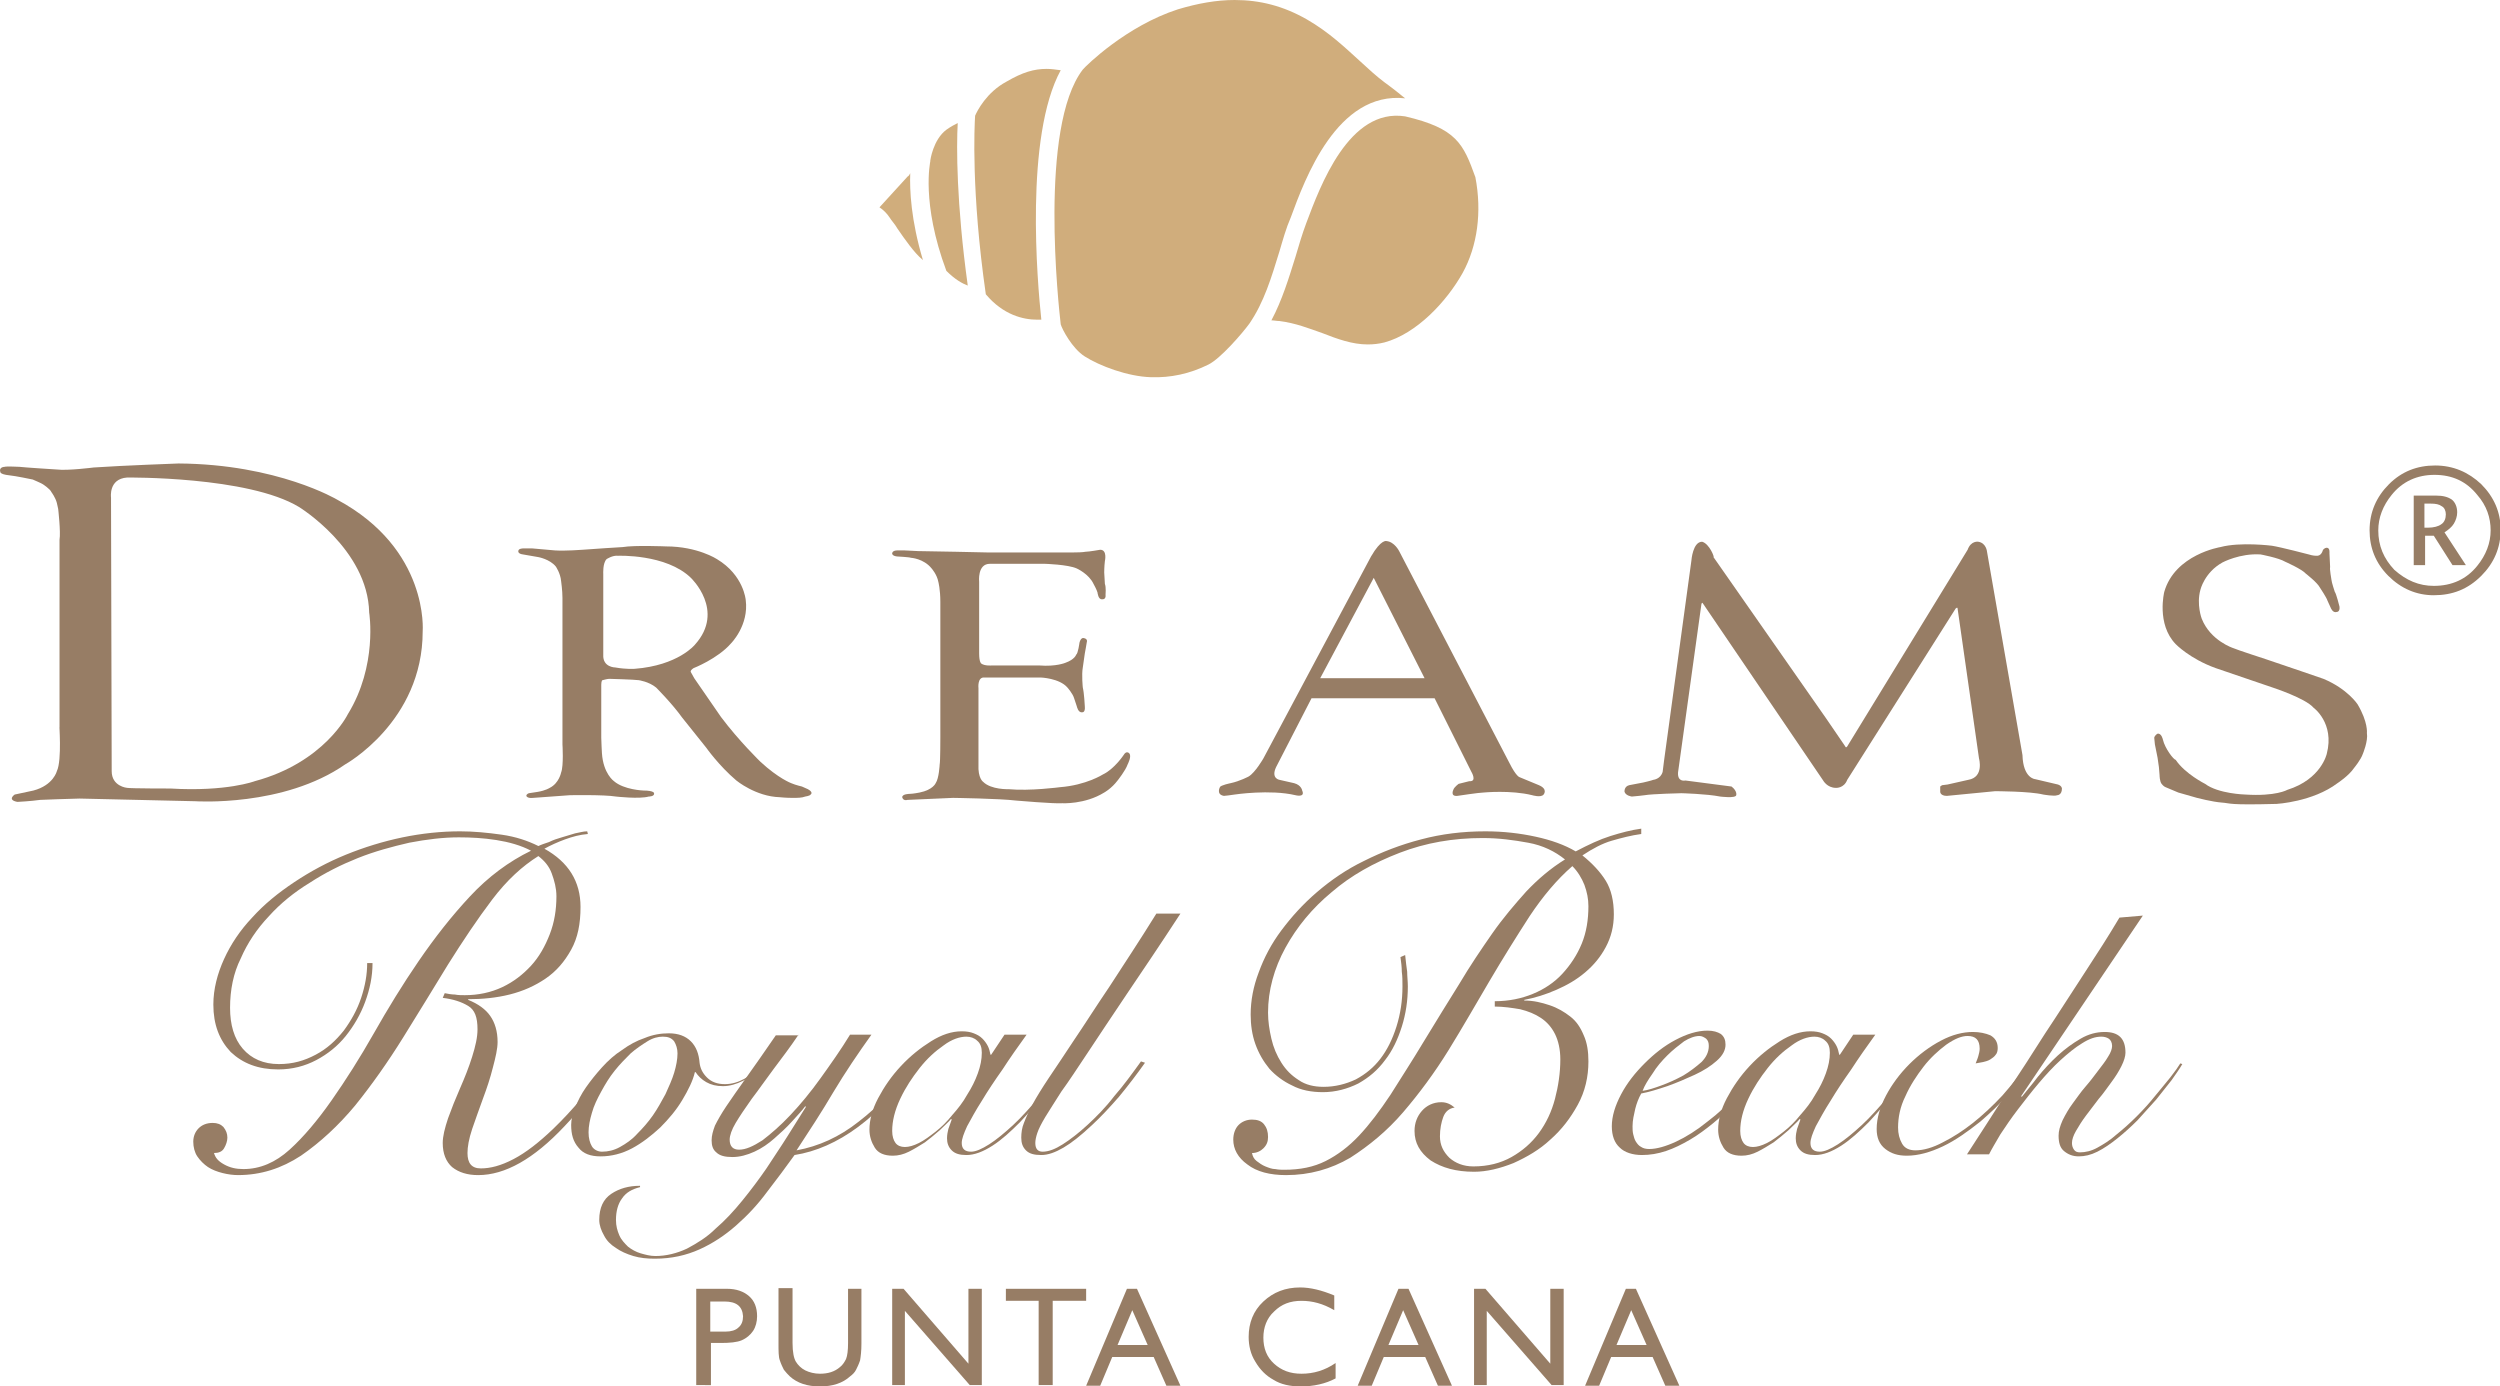 <?xml version="1.0" encoding="utf-8"?>
<!-- Generator: Adobe Illustrator 26.2.1, SVG Export Plug-In . SVG Version: 6.00 Build 0)  -->
<svg version="1.1" id="Logos" xmlns="http://www.w3.org/2000/svg" xmlns:xlink="http://www.w3.org/1999/xlink" x="0px" y="0px"
	 viewBox="0 0 373.8 207.3" style="enable-background:new 0 0 373.8 207.3;" xml:space="preserve">
<style type="text/css">
	.st0{fill:#977D65;}
	.st1{fill:#D0AD7C;}
</style>
<path class="st0" d="M198.4,113.1"/>
<path class="st0" d="M198.2,112.5"/>
<path class="st0" d="M198.4,113.1"/>
<path class="st0" d="M198.7,112.3"/>
<path class="st0" d="M179.5,113.8"/>
<path class="st0" d="M198.5,113.7"/>
<path class="st0" d="M198.9,112.7"/>
<g>
	<path class="st0" d="M147.5,82.6c0,0-8.9-0.2-10.2-0.2c0,0-1.8-0.1-2-0.1c-0.2,0-0.9,0-0.9,0s-0.9-0.1-1,0.4c0,0-0.1,0.4,0.7,0.5
		c0,0,1.9,0.1,2.1,0.2c0,0,1.9,0.1,3.1,1.6c0,0,0.8,0.9,1,2c0,0,0.3,1.1,0.3,3v20.2c0,0,0,3.7-0.1,4.1c0,0-0.1,2.1-0.6,2.8
		c0,0-0.4,1-2.4,1.4c0,0-1,0.2-1.5,0.2c0,0-1.1,0-1.1,0.5c0,0,0.1,0.6,0.8,0.4l6.8-0.3c0,0,7,0.1,9.4,0.4c0,0,5.8,0.5,6.9,0.4
		c0,0,3.4,0.2,6.3-1.6c0,0,1.1-0.6,2-1.8c0,0,1.2-1.5,1.5-2.4c0,0,0.7-1.3,0.2-1.7c0,0-0.4-0.4-0.8,0.3c0,0-1.4,2.1-3.1,2.9
		c0,0-2.5,1.6-6.4,1.9c0,0-4.5,0.6-7.7,0.3c0,0-2.6,0.1-3.8-1.1c0,0-0.8-0.5-0.7-2.6v-11.4c0,0-0.2-1.7,0.9-1.6l8.4,0
		c0,0,2.8,0.1,4,1.5c0,0,0.8,0.9,1,1.6l0.4,1.2c0,0,0.2,1,0.8,0.9c0,0,0.5,0.1,0.4-0.9c0,0-0.1-2-0.3-2.8c0,0-0.2-1.9,0-3l0.3-2.1
		c0,0,0.3-1.6,0.3-1.7c0,0,0.2-0.5-0.5-0.6c0,0-0.4-0.1-0.6,0.7c0,0-0.2,1.6-0.5,1.8c0,0-0.2,0.7-1.6,1.2c0,0-1.4,0.6-3.9,0.4h-7.1
		c0,0-1.1,0.1-1.6-0.3c0,0-0.3-0.2-0.3-1.5l0-10.7c0,0-0.3-2.7,1.6-2.7l8.2,0c0,0,3.5,0.1,4.8,0.7c0,0,1.8,0.8,2.5,2.3
		c0,0,0.5,0.9,0.6,1.3c0,0,0.1,1.1,0.7,1c0,0,0.6,0.1,0.5-0.7c0,0,0.1-1.1-0.1-1.6c0,0-0.1-1.6-0.1-1.7c0,0,0-0.9,0.1-1.7
		c0,0,0.4-1.7-0.7-1.7c0,0-1.7,0.3-2.2,0.3c0,0-0.4,0.1-1.7,0.1H147.5"/>
	<path class="st0" d="M87.1,82.2c1.1-0.1,6-0.4,6-0.4c1.8-0.3,6.5-0.1,6.5-0.1c4.7,0,7.6,1.9,7.6,1.9c4,2.4,4.3,6.1,4.3,6.1
		c0.5,3.8-2.2,6.5-2.2,6.5c-2,2.3-5.6,3.7-5.6,3.7c-0.6,0.4-0.4,0.6-0.4,0.6l0.5,0.9l4,5.8c2.7,3.6,5.9,6.7,5.9,6.7
		c2.7,2.5,4.6,3.2,4.6,3.2c0.7,0.3,1.6,0.5,1.6,0.5l0.9,0.4c0.9,0.5,0.4,0.8,0.4,0.8c-0.1,0.2-0.8,0.3-0.8,0.3
		c-0.5,0.2-1.2,0.2-1.9,0.2c-1,0-1.9-0.1-1.9-0.1c-3.6-0.1-6.5-2.5-6.5-2.5c-2.6-2.2-4.5-4.9-4.5-4.9l-3.6-4.5
		c-1.5-2.1-3.9-4.5-3.9-4.5c-1.1-0.9-2.6-1.1-2.6-1.1c-0.7-0.1-4.4-0.2-4.4-0.2c-0.3,0-1,0.2-1,0.2c-0.2,0-0.2,0.7-0.2,0.7v7.9
		c0,0.5,0.1,2.3,0.1,2.3c0.2,3.1,1.8,4.2,1.8,4.2c1.5,1.3,4.4,1.4,4.4,1.4c1.6,0,1.6,0.4,1.6,0.4c0.1,0.5-0.8,0.5-0.8,0.5
		c-1.4,0.4-4.9,0-4.9,0c-1.8-0.3-6.9-0.2-6.9-0.2l-5.5,0.4c-0.9,0.1-1-0.3-1-0.3c0-0.3,0.4-0.4,0.4-0.4l1.3-0.2
		c1.2-0.2,1.8-0.6,1.8-0.6c1.4-0.7,1.7-2.3,1.7-2.3c0.4-1,0.2-4.2,0.2-4.2l0-21.9c0-1.1-0.2-2.5-0.2-2.5c-0.1-1.2-0.8-2.2-0.8-2.2
		c-0.9-1.1-2.6-1.4-2.6-1.4c-0.5-0.1-2.3-0.4-2.3-0.4c-0.8-0.1-0.7-0.5-0.7-0.5c0-0.4,0.7-0.4,0.7-0.4l1.4,0l3.4,0.3
		C84.5,82.4,87.1,82.2,87.1,82.2 M90.2,97.9c-0.1,1.9,1.8,1.9,1.8,1.9c1.7,0.3,2.9,0.2,2.9,0.2c6.5-0.5,9-3.6,9-3.6
		c4.6-5.1-0.6-10-0.6-10c-3.7-3.6-10.9-3.3-10.9-3.3c-0.8-0.1-1.7,0.5-1.7,0.5c-0.6,0.6-0.5,2.2-0.5,2.2V97.9z"/>
	<path class="st0" d="M8.7,76.1l-0.2-0.9c-0.2-0.8-0.8-1.6-0.8-1.6c-0.2-0.5-1.3-1.2-1.3-1.2c-0.1-0.1-1.5-0.7-1.5-0.7l-1.5-0.3
		l-1.1-0.2L0.9,71c0,0,0.6,0.1,0,0c-0.6-0.1-0.8-0.3-0.8-0.3c-0.4-0.9,0.6-0.9,0.6-0.9c0.2-0.1,2.2,0,2.2,0c0.8,0.1,5.6,0.4,5.6,0.4
		c1.6,0.2,5.5-0.3,5.5-0.3c4.4-0.3,12.7-0.6,12.7-0.6c14.8,0.1,23.7,5.4,23.7,5.4c13.8,7.4,12.8,19.7,12.8,19.7
		c0,13.5-11.6,19.9-11.6,19.9c-9.2,6.4-22.4,5.5-22.4,5.5l-17.3-0.4c-0.9,0-5.9,0.2-5.9,0.2c-1.4,0.2-3.4,0.3-3.4,0.3
		c-1.6-0.3-0.4-1.1-0.4-1.1l2.8-0.6c3-0.8,3.5-2.9,3.5-2.9c0.8-1.6,0.3-7.5,0.4-6.5V80.7C9.1,79.6,8.7,76.1,8.7,76.1 M16.7,115.3
		c0,2.3,2.3,2.5,2.3,2.5c0.5,0.1,6.5,0.1,6.5,0.1c8.4,0.5,12.6-1.1,12.6-1.1c10.4-2.8,13.9-10,13.9-10c4.5-7.3,3.2-15.2,3.2-15.2
		C55,82.1,44.7,75.8,44.7,75.8c-7.6-4.6-25.7-4.4-25.7-4.4c-2.8,0.2-2.4,3-2.4,3L16.7,115.3z"/>
	<path class="st0" d="M205,83.2c1.5-2.6,2.3-2.3,2.3-2.3c1.2,0.1,1.9,1.5,1.9,1.5l16.5,31.7c1,2,1.5,2.1,1.5,2.1l2.9,1.2
		c1.4,0.6,0.7,1.4,0.7,1.4c-0.4,0.5-1.7,0.1-1.7,0.1c-3.2-0.8-7.3-0.4-7.3-0.4c-0.6,0-3.9,0.5-3.9,0.5c-1.1,0.1-0.6-0.9-0.6-0.9
		c0.1-0.4,0.8-0.9,0.8-0.9l1.6-0.4c1.2,0.1,0.3-1.4,0.3-1.4l-5.5-11l-18.4,0l-5.3,10.3c-0.8,1.7,0.5,1.9,0.5,1.9l2.2,0.5
		c1.1,0.3,1.2,1.1,1.2,1.1c0.5,1.1-1,0.7-1,0.7c-3.8-0.9-9.1-0.1-9.1-0.1c-0.5,0.1-1.6,0.2-1.6,0.2c-1.2-0.2-0.6-1.3-0.6-1.3
		c0.1-0.3,1.6-0.6,1.6-0.6c1.4-0.3,2.7-1,2.7-1c1-0.6,2.2-2.7,2.2-2.7L205,83.2 M197.4,101.4H213l-7.6-15L197.4,101.4z"/>
	<path class="st0" d="M254.5,81c-1.4,0-1.6,2.8-1.6,2.8l-4.1,30l-0.2,1.6c-0.3,1.1-1.4,1.2-1.4,1.2c-0.2,0.1-1.5,0.4-1.5,0.4
		l-2.1,0.4c-0.8,0.2-0.7,1-0.7,1c0.2,0.6,1.1,0.7,1.1,0.7c0.3,0,1.9-0.2,1.9-0.2c1.1-0.2,5.5-0.3,5.5-0.3s3.8,0.1,5.8,0.5
		c0,0,2.3,0.3,2.4-0.2c0,0,0.2-0.6-0.7-1.3l-6.9-0.9c0,0-1.2,0.3-1.1-1.2l3.5-25.2c0,0,0.1-0.3,0.2-0.1l18,26.5c0,0,0.6,1.1,1.9,1.1
		c0,0,1.2,0.1,1.7-1.2L292.4,91c0,0,0.3-0.3,0.3,0l3.2,22.4c0,0,0.8,2.8-1.6,3.2l-3.1,0.7l-0.8,0.1c0,0-0.2,0.1-0.3,0.2l0,0.8
		c0,0,0,0.6,1,0.6l7.2-0.7c0,0,5.2,0,7.2,0.5c0,0,1.7,0.3,2.1,0.1c0,0,0.7,0,0.7-1c0,0,0-0.4-0.6-0.6l-3.4-0.8c0,0-1.8-0.1-1.9-3.6
		l-5.3-30.4c0,0-0.1-1.3-1.3-1.5c0,0-1.1-0.2-1.6,1.2l-18,29.4c0,0-0.2,0.3-0.3,0l-2.8-4.1l-16.9-24.2
		C256.4,83.4,255.6,81.3,254.5,81"/>
</g>
<path class="st0" d="M104.1,207.2v-14.5h4.6c1.4,0,2.5,0.4,3.3,1.1s1.2,1.7,1.2,3c0,0.8-0.2,1.6-0.6,2.2c-0.4,0.6-1,1.1-1.7,1.4
	c-0.7,0.3-1.8,0.4-3.1,0.4h-1.5v6.3H104.1z M108.3,194.6h-2.1v4.5h2.3c0.8,0,1.5-0.2,1.9-0.6c0.5-0.4,0.7-1,0.7-1.7
	C111,195.3,110.1,194.6,108.3,194.6z"/>
<path class="st0" d="M126.7,192.7h2.1v8.2c0,1.1-0.1,1.9-0.2,2.5c-0.2,0.6-0.4,1-0.6,1.4c-0.2,0.4-0.5,0.7-0.9,1
	c-1.1,1-2.6,1.5-4.5,1.5c-1.9,0-3.4-0.5-4.5-1.5c-0.3-0.3-0.6-0.6-0.9-1c-0.2-0.4-0.4-0.8-0.6-1.4c-0.2-0.5-0.2-1.4-0.2-2.6v-8.2
	h2.1v8.2c0,1.4,0.2,2.3,0.5,2.8s0.8,1,1.4,1.3c0.6,0.3,1.4,0.5,2.2,0.5c1.2,0,2.2-0.3,3-1c0.4-0.3,0.7-0.8,0.9-1.2
	c0.2-0.5,0.3-1.3,0.3-2.4V192.7z"/>
<path class="st0" d="M144.8,192.7h2v14.4H145l-9.7-11.1v11.1h-1.9v-14.4h1.7l9.7,11.2V192.7z"/>
<path class="st0" d="M150.3,192.7h12.1v1.8h-5v12.6h-2.1v-12.6h-4.9V192.7z"/>
<path class="st0" d="M168.5,192.7h1.5l6.5,14.5h-2.1l-1.9-4.3h-6.2l-1.8,4.3h-2.1L168.5,192.7z M171.6,201.1l-2.3-5.2l-2.2,5.2
	H171.6z"/>
<path class="st0" d="M199.7,203.8v2.3c-1.5,0.8-3.3,1.2-5.2,1.2c-1.6,0-3-0.3-4.1-1c-1.1-0.6-2-1.5-2.7-2.7c-0.7-1.1-1-2.4-1-3.7
	c0-2.1,0.7-3.9,2.2-5.3c1.5-1.4,3.3-2.1,5.5-2.1c1.5,0,3.2,0.4,5.1,1.2v2.2c-1.7-1-3.3-1.4-4.9-1.4c-1.7,0-3,0.5-4.1,1.6
	c-1.1,1-1.6,2.4-1.6,3.9c0,1.6,0.5,2.9,1.6,3.9c1.1,1,2.4,1.5,4.1,1.5C196.4,205.4,198.1,204.9,199.7,203.8z"/>
<path class="st0" d="M209.1,192.7h1.5l6.5,14.5h-2.1l-1.9-4.3h-6.2l-1.8,4.3h-2.1L209.1,192.7z M212.1,201.1l-2.3-5.2l-2.2,5.2
	H212.1z"/>
<path class="st0" d="M231.8,192.7h2v14.4H232l-9.7-11.1v11.1h-1.9v-14.4h1.7l9.7,11.2V192.7z"/>
<path class="st0" d="M243.1,192.7h1.5l6.5,14.5h-2.1l-1.9-4.3h-6.2l-1.8,4.3h-2.1L243.1,192.7z M246.2,201.1l-2.3-5.2l-2.2,5.2
	H246.2z"/>
<path class="st0" d="M90.9,159c-2.6,3.8-5.3,7-8.2,9.8c-2.1,2-4,3.5-5.9,4.5c-1.9,1-3.5,1.4-4.9,1.4c-1.4,0-2-0.8-2-2.3
	c0-0.9,0.2-2.1,0.7-3.6c0.5-1.4,1-2.9,1.6-4.5c0.6-1.6,1.1-3.1,1.5-4.7c0.4-1.5,0.7-2.8,0.7-3.8c0-1.6-0.4-2.9-1.1-3.9
	c-0.7-1-1.8-1.8-3.3-2.4v-0.1c2.1,0,4.2-0.2,6.2-0.7c2-0.5,3.8-1.3,5.4-2.4c1.6-1.1,2.8-2.5,3.8-4.3c1-1.8,1.4-3.9,1.4-6.4
	c0-3.8-1.8-6.7-5.4-8.7c0.9-0.5,2-1,3.1-1.4c1.1-0.4,2.2-0.7,3.4-0.8l-0.1-0.4c-0.6,0-1.2,0.2-1.8,0.3c-0.7,0.2-1.3,0.4-2,0.6
	c-0.7,0.2-1.3,0.4-1.9,0.7c-0.6,0.2-1.2,0.4-1.6,0.6c-1.6-0.8-3.4-1.4-5.5-1.7c-2.1-0.3-4.2-0.5-6.2-0.5c-2.8,0-5.7,0.3-8.6,0.9
	c-2.9,0.6-5.8,1.5-8.5,2.6c-2.7,1.1-5.3,2.5-7.7,4.1c-2.4,1.6-4.5,3.3-6.3,5.3c-1.8,1.9-3.2,4-4.2,6.2c-1,2.2-1.6,4.5-1.6,6.8
	c0,3,0.9,5.3,2.6,7.1c1.8,1.7,4.1,2.6,7.1,2.6c2.1,0,4-0.5,5.7-1.4c1.7-0.9,3.2-2.1,4.4-3.6c1.2-1.5,2.2-3.2,2.9-5.1
	c0.7-1.9,1.1-3.8,1.1-5.8h-0.8c0,1.7-0.3,3.4-0.9,5.2c-0.6,1.8-1.5,3.4-2.6,4.9c-1.2,1.5-2.5,2.7-4.2,3.6s-3.4,1.4-5.5,1.4
	c-2.3,0-4.1-0.8-5.4-2.3c-1.3-1.5-1.9-3.6-1.9-6.1c0-2.7,0.5-5.2,1.6-7.4c1-2.3,2.4-4.4,4.2-6.3c1.7-1.9,3.8-3.6,6.1-5
	c2.3-1.5,4.7-2.7,7.2-3.7c2.5-1,5.1-1.7,7.7-2.3c2.6-0.5,5.1-0.8,7.4-0.8c1.8,0,3.7,0.1,5.6,0.4c1.9,0.3,3.7,0.8,5.2,1.6
	c-3.3,1.6-6.4,3.9-9.1,6.8c-2.8,3-5.3,6.2-7.7,9.7c-2.4,3.5-4.6,7.1-6.7,10.8c-2.1,3.7-4.2,7-6.3,10c-2.1,3-4.2,5.5-6.3,7.4
	c-2.1,1.9-4.4,2.9-6.9,2.9c-1.1,0-2-0.2-2.9-0.7s-1.3-1-1.5-1.7c0.7,0,1.2-0.2,1.5-0.7c0.3-0.5,0.5-1.1,0.5-1.6
	c0-0.6-0.2-1.1-0.6-1.6c-0.4-0.4-0.9-0.6-1.6-0.6c-0.9,0-1.6,0.3-2.1,0.8c-0.5,0.5-0.8,1.2-0.8,2c0,0.8,0.2,1.6,0.6,2.2
	c0.4,0.6,1,1.2,1.6,1.6c0.6,0.4,1.4,0.7,2.2,0.9c0.8,0.2,1.6,0.3,2.3,0.3c3.4,0,6.5-1,9.4-2.9c2.9-2,5.6-4.5,8.1-7.5
	c2.5-3.1,4.9-6.5,7.2-10.2c2.3-3.7,4.5-7.3,6.7-10.9c2.2-3.5,4.4-6.8,6.6-9.7s4.5-5,6.9-6.5c0.9,0.7,1.6,1.5,2,2.6
	c0.4,1.1,0.7,2.2,0.7,3.4c0,2-0.3,3.9-1,5.7c-0.7,1.8-1.6,3.4-2.8,4.7s-2.6,2.4-4.3,3.2c-1.7,0.8-3.6,1.2-5.6,1.2
	c-0.5,0-1,0-1.5-0.1c-0.5,0-1-0.1-1.5-0.2l-0.3,0.7c1.6,0.2,2.8,0.6,3.8,1.2c1,0.6,1.4,1.7,1.4,3.5c0,1.2-0.3,2.5-0.8,4.1
	c-0.5,1.6-1.1,3.1-1.8,4.7c-0.7,1.6-1.3,3.1-1.8,4.5c-0.5,1.5-0.8,2.7-0.8,3.7c0,1.6,0.5,2.8,1.4,3.6c1,0.8,2.3,1.2,3.9,1.2
	c4,0,8.3-2.4,12.9-7.3c2.1-2.2,3.9-4.3,5.4-6.4c0.6-0.9,1.2-1.7,1.7-2.5C91.2,159.2,91,159.1,90.9,159z"/>
<path class="st0" d="M113.9,159.4c-0.8,0.9-1.7,1.7-2.8,2.2c-1,0.5-2,0.8-3,0.8c-1,0-1.8-0.2-2.5-0.6c-0.7-0.4-1.2-0.9-1.6-1.5h-0.1
	c-0.3,1.3-1,2.7-1.9,4.2c-0.9,1.5-2,2.8-3.3,4.1c-1.3,1.2-2.7,2.3-4.2,3.1c-1.5,0.8-3.1,1.2-4.7,1.2c-1.5,0-2.6-0.4-3.3-1.3
	c-0.8-0.9-1.1-2-1.1-3.4c0-0.8,0.2-1.6,0.6-2.6c0.4-1,0.9-2,1.6-3c0.7-1,1.5-2,2.4-3c0.9-1,1.9-1.9,3-2.6c1.1-0.8,2.2-1.4,3.4-1.8
	c1.2-0.5,2.4-0.7,3.6-0.7c1.4,0,2.5,0.4,3.3,1.2c0.8,0.8,1.2,1.9,1.3,3.2c0.1,0.8,0.4,1.5,1.1,2.2c0.7,0.7,1.6,1,2.7,1
	c1,0,2-0.3,2.9-0.8c0.9-0.5,1.8-1.2,2.5-2L113.9,159.4z M88,169.3c0,0.9,0.2,1.6,0.5,2.1c0.3,0.5,0.9,0.8,1.5,0.8
	c0.9,0,1.8-0.2,2.7-0.7c0.9-0.5,1.8-1.1,2.6-2c0.8-0.8,1.6-1.7,2.3-2.7c0.7-1,1.3-2.1,1.9-3.2c0.5-1.1,1-2.2,1.3-3.2
	c0.3-1,0.5-2,0.5-2.9c0-0.7-0.2-1.3-0.5-1.8c-0.4-0.5-0.9-0.7-1.7-0.7c-0.7,0-1.5,0.2-2.3,0.7c-0.8,0.5-1.7,1.1-2.5,1.8
	c-0.8,0.8-1.6,1.6-2.4,2.6c-0.8,1-1.4,2-2,3.1c-0.6,1.1-1.1,2.1-1.4,3.2C88.2,167.4,88,168.4,88,169.3z"/>
<path class="st0" d="M119.4,154.7c-1.2,1.8-2.5,3.5-3.7,5.1c-1.2,1.6-2.3,3.2-3.3,4.5c-1,1.4-1.8,2.6-2.4,3.6
	c-0.6,1-0.9,1.9-0.9,2.5c0,1,0.5,1.5,1.4,1.5c1,0,2.1-0.5,3.5-1.4c1.3-1,2.7-2.2,4.2-3.8c1.5-1.6,3-3.4,4.5-5.5
	c1.5-2.1,3-4.2,4.4-6.5h3.2c-2,2.8-3.9,5.6-5.7,8.6c-1.7,2.9-3.6,5.8-5.5,8.7c3.3-0.6,6.4-2,9.3-4.3c3-2.3,5.6-5.1,7.9-8.5l0.4,0.2
	c-2.5,3.8-5.3,6.8-8.4,9.1c-3.1,2.3-6.3,3.7-9.5,4.2c-1.3,1.8-2.7,3.7-4.1,5.5c-1.4,1.9-2.9,3.5-4.6,5c-1.7,1.5-3.5,2.7-5.5,3.6
	c-2,0.9-4.2,1.4-6.7,1.4c-1.1,0-2.2-0.1-3.2-0.4c-1-0.3-1.9-0.7-2.6-1.2c-0.8-0.5-1.4-1.1-1.8-1.9c-0.4-0.7-0.7-1.5-0.7-2.3
	c0-1.8,0.6-3.1,1.8-3.9c1.2-0.8,2.6-1.2,4.3-1.2v0.2c-1.2,0.3-2.1,0.8-2.7,1.7c-0.6,0.8-0.9,1.9-0.9,3.2c0,0.9,0.2,1.6,0.5,2.3
	c0.3,0.7,0.8,1.2,1.3,1.7c0.5,0.4,1.2,0.8,1.9,1c0.7,0.2,1.4,0.4,2.2,0.4c1.6,0,3.2-0.4,4.7-1.1c1.5-0.8,3-1.7,4.3-3
	c1.4-1.2,2.7-2.6,4-4.2c1.3-1.6,2.5-3.2,3.6-4.8c1.1-1.7,2.2-3.3,3.2-4.9c1-1.6,1.9-3,2.7-4.3l-0.1-0.1c-0.5,0.7-1.2,1.4-2,2.3
	c-0.8,0.9-1.7,1.7-2.6,2.5c-0.9,0.8-1.9,1.5-3,2c-1.1,0.5-2.2,0.8-3.3,0.8c-1.1,0-1.9-0.2-2.4-0.7c-0.5-0.4-0.7-1-0.7-1.8
	c0-0.7,0.2-1.4,0.5-2.2c0.4-0.8,0.9-1.7,1.7-2.9c0.8-1.2,1.8-2.6,3-4.3c1.2-1.7,2.7-3.8,4.4-6.3H119.4z"/>
<path class="st0" d="M150.2,154.7h3.3c-1.3,1.8-2.5,3.5-3.6,5.2c-1.2,1.7-2.2,3.2-3.1,4.7c-0.9,1.4-1.6,2.7-2.2,3.8
	c-0.5,1.1-0.8,1.9-0.8,2.5c0,0.9,0.5,1.3,1.4,1.3c0.7,0,1.6-0.4,2.7-1.1c1.1-0.7,2.3-1.7,3.6-2.9c1.3-1.2,2.6-2.7,4-4.3
	c1.4-1.6,2.7-3.4,3.9-5.2l0.3,0.1c-0.9,1.4-2,2.9-3.3,4.5c-1.3,1.6-2.6,3.1-3.9,4.5c-1.4,1.4-2.7,2.6-4.1,3.5
	c-1.4,0.9-2.7,1.4-3.9,1.4c-1,0-1.7-0.2-2.2-0.7c-0.5-0.5-0.7-1.1-0.7-1.8c0-0.5,0.1-1,0.2-1.4c0.2-0.5,0.3-0.9,0.5-1.4l-0.1-0.1
	c-0.4,0.5-1,1-1.7,1.7c-0.7,0.6-1.4,1.2-2.2,1.8c-0.8,0.5-1.6,1-2.4,1.4c-0.8,0.4-1.6,0.6-2.4,0.6c-1.3,0-2.2-0.4-2.7-1.2
	c-0.5-0.8-0.8-1.7-0.8-2.7c0-1.4,0.4-3,1.3-4.7c0.9-1.7,2-3.3,3.4-4.8c1.4-1.5,2.9-2.7,4.5-3.7c1.6-1,3.1-1.5,4.6-1.5
	c0.7,0,1.3,0.1,1.8,0.3c0.5,0.2,0.9,0.4,1.3,0.8c0.3,0.3,0.6,0.7,0.8,1.1c0.2,0.4,0.3,0.8,0.4,1.3h0.1L150.2,154.7z M133.4,169.1
	c0,0.8,0.2,1.4,0.5,1.8c0.3,0.4,0.8,0.6,1.4,0.6c0.6,0,1.3-0.2,2.1-0.6c0.8-0.4,1.6-1,2.5-1.7c0.9-0.7,1.7-1.5,2.5-2.5
	c0.8-0.9,1.6-1.9,2.2-3c0.7-1.1,1.2-2.1,1.6-3.2c0.4-1.1,0.6-2.1,0.6-3.1c0-0.8-0.2-1.4-0.7-1.8c-0.4-0.4-1-0.6-1.6-0.6
	c-1,0-2.2,0.4-3.4,1.3c-1.3,0.9-2.5,2-3.6,3.4c-1.1,1.4-2.1,2.9-2.9,4.6S133.4,167.6,133.4,169.1z"/>
<path class="st0" d="M176.5,136.6c-3,4.6-5.7,8.6-8,12c-2.3,3.4-4.2,6.3-5.8,8.7c-1.6,2.4-2.9,4.4-4,5.9c-1,1.6-1.8,2.8-2.4,3.8
	c-0.6,1-1,1.8-1.2,2.4c-0.2,0.6-0.3,1.1-0.3,1.5c0,0.9,0.4,1.3,1.1,1.3c0.9,0,1.9-0.4,3-1.1c1.1-0.7,2.4-1.7,3.7-2.9
	c1.3-1.2,2.7-2.6,4-4.3c1.4-1.6,2.7-3.4,4-5.2l0.6,0.2c-1.2,1.7-2.5,3.4-3.9,5.1c-1.4,1.6-2.7,3-4,4.2c-1.7,1.6-3.1,2.7-4.3,3.4
	c-1.2,0.7-2.3,1.1-3.3,1.1c-1.1,0-1.8-0.2-2.3-0.7c-0.5-0.5-0.7-1.1-0.7-1.9c0-0.7,0.1-1.5,0.4-2.2c0.3-0.8,0.7-1.7,1.3-2.8
	c0.6-1.1,1.4-2.4,2.4-3.9c1-1.5,2.3-3.4,3.8-5.7c1.5-2.2,3.2-4.9,5.3-8c2-3.1,4.4-6.7,7-10.9H176.5z"/>
<path class="st0" d="M210.1,142.8c0.1,1,0.2,1.8,0.3,2.5c0,0.7,0.1,1.4,0.1,2.2c0,2.1-0.3,4.1-0.9,6c-0.6,1.9-1.4,3.6-2.5,5
	c-1.1,1.5-2.4,2.6-4,3.5c-1.6,0.8-3.4,1.3-5.3,1.3c-1.7,0-3.3-0.3-4.6-1c-1.3-0.6-2.5-1.5-3.4-2.5c-0.9-1.1-1.6-2.3-2.1-3.7
	c-0.5-1.4-0.7-2.9-0.7-4.4c0-2.1,0.4-4.2,1.2-6.3c0.8-2.2,1.9-4.3,3.4-6.3c1.5-2,3.2-3.9,5.3-5.7c2.1-1.8,4.4-3.4,7.1-4.7
	c2.6-1.3,5.4-2.4,8.5-3.2c3-0.8,6.2-1.2,9.6-1.2c2.7,0,5.2,0.3,7.5,0.8c2.3,0.5,4.3,1.2,6,2.2c1.9-1,3.6-1.8,5.2-2.3
	c1.6-0.5,3.1-0.9,4.6-1.1v0.8c-1.5,0.2-3,0.6-4.4,1c-1.4,0.4-2.9,1.2-4.4,2.2c1.5,1.2,2.7,2.5,3.5,3.8c0.8,1.3,1.2,3,1.2,5
	c0,1.8-0.4,3.4-1.2,4.9c-0.8,1.5-1.8,2.7-3.1,3.8c-1.3,1.1-2.7,1.9-4.3,2.6c-1.6,0.7-3.2,1.2-4.8,1.5v0.1c1.4,0,2.6,0.3,3.8,0.7
	c1.2,0.4,2.2,1,3.1,1.7c0.9,0.7,1.5,1.6,2,2.8c0.5,1.1,0.7,2.4,0.7,3.9c0,2.3-0.5,4.5-1.6,6.5c-1.1,2-2.4,3.7-4.1,5.2
	c-1.6,1.5-3.5,2.6-5.5,3.5c-2,0.8-4,1.3-5.9,1.3c-2.7,0-4.8-0.6-6.5-1.7c-1.6-1.2-2.4-2.6-2.4-4.4c0-1.2,0.4-2.2,1.1-3
	c0.7-0.8,1.7-1.3,2.9-1.3c0.8,0,1.4,0.3,2,0.8c-0.8,0.1-1.4,0.6-1.7,1.4c-0.3,0.8-0.5,1.8-0.5,2.9c0,1.3,0.5,2.3,1.4,3.2
	c0.9,0.8,2.1,1.3,3.6,1.3c2.2,0,4.1-0.5,5.7-1.4c1.6-0.9,3-2.1,4.1-3.6c1.1-1.5,1.9-3.2,2.4-5.1c0.5-1.9,0.8-3.9,0.8-5.9
	c0-1.5-0.3-2.8-0.8-3.8c-0.5-1-1.2-1.8-2.1-2.4c-0.9-0.6-1.9-1-3.1-1.3c-1.2-0.2-2.5-0.4-3.8-0.4v-0.8c2.1,0,4-0.4,5.7-1.1
	c1.7-0.7,3.2-1.7,4.4-3c1.2-1.3,2.2-2.8,2.9-4.5c0.7-1.7,1-3.6,1-5.6c0-1.1-0.2-2.1-0.6-3.2c-0.4-1-1-2-1.8-2.8
	c-2.3,2-4.4,4.5-6.4,7.5c-2,3.1-4,6.3-6,9.7c-2,3.4-4,6.9-6.1,10.3c-2.1,3.4-4.4,6.5-6.8,9.3c-2.4,2.8-5.1,5-7.9,6.8
	c-2.9,1.7-6.1,2.6-9.6,2.6c-2.4,0-4.4-0.5-5.8-1.6c-1.4-1-2.1-2.3-2.1-3.7c0-0.9,0.3-1.7,0.8-2.2c0.5-0.5,1.2-0.8,2-0.8
	c0.8,0,1.4,0.2,1.8,0.7c0.4,0.5,0.6,1.1,0.6,1.9c0,0.7-0.2,1.2-0.7,1.7c-0.4,0.4-1,0.7-1.7,0.7c0.1,0.5,0.3,0.9,0.7,1.2
	c0.4,0.3,0.8,0.6,1.3,0.8c0.5,0.2,1,0.4,1.5,0.4c0.5,0.1,1,0.1,1.3,0.1c2.4,0,4.4-0.4,6.2-1.3c1.8-0.9,3.5-2.2,5-3.8
	c1.6-1.7,3.1-3.7,4.7-6.1c1.5-2.4,3.2-5,5-8c1.9-3.1,3.6-5.9,5.3-8.6c1.6-2.7,3.3-5.2,4.9-7.5c1.6-2.3,3.4-4.4,5.1-6.3
	c1.8-1.9,3.7-3.5,5.8-4.8c-1.5-1.2-3.3-2.1-5.5-2.5c-2.2-0.4-4.4-0.7-6.8-0.7c-4.4,0-8.5,0.7-12.4,2.2c-3.9,1.5-7.3,3.4-10.2,5.9
	c-2.9,2.4-5.2,5.2-6.9,8.3c-1.7,3.1-2.6,6.4-2.6,9.7c0,1.3,0.2,2.6,0.5,3.9c0.3,1.3,0.8,2.5,1.5,3.6c0.7,1.1,1.5,1.9,2.6,2.6
	c1,0.7,2.3,1,3.7,1c1.7,0,3.3-0.4,4.8-1.1c1.5-0.8,2.7-1.8,3.7-3.1c1-1.3,1.8-2.9,2.4-4.8c0.6-1.9,0.9-3.9,0.9-6
	c0-0.8,0-1.5-0.1-2.2c0-0.7-0.1-1.5-0.2-2.2L210.1,142.8z"/>
<path class="st0" d="M263.8,159.1c-0.5,0.9-1.2,1.8-1.9,2.8c-0.8,1-1.6,2-2.6,3.1c-1,1-2,2-3.1,2.9c-1.1,0.9-2.3,1.8-3.5,2.5
	c-1.2,0.7-2.4,1.3-3.6,1.7c-1.2,0.4-2.4,0.6-3.6,0.6c-1.4,0-2.6-0.4-3.3-1.1c-0.8-0.7-1.2-1.8-1.2-3.2c0-1.5,0.5-3.1,1.4-4.8
	c0.9-1.7,2.1-3.2,3.5-4.6c1.4-1.4,2.9-2.6,4.6-3.5c1.7-0.9,3.3-1.4,4.8-1.4c0.9,0,1.5,0.2,2,0.5c0.5,0.4,0.7,0.9,0.7,1.6
	c0,0.8-0.4,1.6-1.3,2.4c-0.9,0.8-2,1.5-3.3,2.1c-1.3,0.6-2.7,1.2-4.1,1.7c-1.5,0.5-2.8,0.9-3.9,1.1c-0.4,0.7-0.7,1.5-0.9,2.3
	c-0.2,0.9-0.4,1.7-0.4,2.6c0,0.4,0,0.8,0.1,1.2c0.1,0.4,0.2,0.8,0.4,1.1c0.2,0.3,0.4,0.6,0.8,0.8c0.3,0.2,0.7,0.3,1.2,0.3
	c1.1,0,2.5-0.4,4-1.1c1.5-0.7,3.1-1.7,4.7-3c1.6-1.2,3.1-2.6,4.5-4.2c1.4-1.6,2.7-3.2,3.7-4.9L263.8,159.1z M255.5,156.4
	c0-0.5-0.1-0.8-0.4-1.1c-0.3-0.2-0.6-0.4-1-0.4c-0.7,0-1.5,0.3-2.3,0.8c-0.8,0.6-1.7,1.3-2.5,2.1c-0.8,0.8-1.6,1.7-2.2,2.7
	c-0.7,1-1.2,1.8-1.5,2.6c0.8-0.1,1.7-0.4,2.8-0.8c1.1-0.4,2.2-0.9,3.3-1.5c1-0.6,1.9-1.3,2.7-2C255.1,158.1,255.5,157.3,255.5,156.4
	z"/>
<path class="st0" d="M277.1,154.7h3.3c-1.3,1.8-2.5,3.5-3.6,5.2c-1.2,1.7-2.2,3.2-3.1,4.7c-0.9,1.4-1.6,2.7-2.2,3.8
	c-0.5,1.1-0.8,1.9-0.8,2.5c0,0.9,0.5,1.3,1.4,1.3c0.7,0,1.6-0.4,2.7-1.1c1.1-0.7,2.3-1.7,3.6-2.9c1.3-1.2,2.6-2.7,4-4.3
	c1.4-1.6,2.7-3.4,3.9-5.2l0.3,0.1c-0.9,1.4-2,2.9-3.3,4.5c-1.3,1.6-2.6,3.1-3.9,4.5c-1.4,1.4-2.7,2.6-4.1,3.5
	c-1.4,0.9-2.7,1.4-3.9,1.4c-1,0-1.7-0.2-2.2-0.7c-0.5-0.5-0.7-1.1-0.7-1.8c0-0.5,0.1-1,0.2-1.4c0.2-0.5,0.3-0.9,0.5-1.4l-0.1-0.1
	c-0.4,0.5-1,1-1.7,1.7c-0.7,0.6-1.4,1.2-2.2,1.8c-0.8,0.5-1.6,1-2.4,1.4c-0.8,0.4-1.6,0.6-2.4,0.6c-1.3,0-2.2-0.4-2.7-1.2
	c-0.5-0.8-0.8-1.7-0.8-2.7c0-1.4,0.4-3,1.3-4.7c0.9-1.7,2-3.3,3.4-4.8c1.4-1.5,2.9-2.7,4.5-3.7c1.6-1,3.1-1.5,4.6-1.5
	c0.7,0,1.3,0.1,1.8,0.3c0.5,0.2,0.9,0.4,1.3,0.8c0.3,0.3,0.6,0.7,0.8,1.1c0.2,0.4,0.3,0.8,0.4,1.3h0.1L277.1,154.7z M260.2,169.1
	c0,0.8,0.2,1.4,0.5,1.8c0.3,0.4,0.8,0.6,1.4,0.6c0.6,0,1.3-0.2,2.1-0.6s1.6-1,2.5-1.7c0.9-0.7,1.7-1.5,2.5-2.5
	c0.8-0.9,1.6-1.9,2.2-3c0.7-1.1,1.2-2.1,1.6-3.2c0.4-1.1,0.6-2.1,0.6-3.1c0-0.8-0.2-1.4-0.7-1.8c-0.4-0.4-1-0.6-1.6-0.6
	c-1,0-2.2,0.4-3.4,1.3c-1.3,0.9-2.5,2-3.6,3.4c-1.1,1.4-2.1,2.9-2.9,4.6C260.6,166,260.2,167.6,260.2,169.1z"/>
<path class="st0" d="M303.4,159.5c-0.8,1.3-1.8,2.6-3.1,4.1c-1.3,1.5-2.7,2.8-4.2,4.1c-1.9,1.5-3.7,2.8-5.6,3.7
	c-1.9,0.9-3.7,1.4-5.4,1.4c-1.3,0-2.3-0.3-3.2-1c-0.9-0.7-1.3-1.7-1.3-3c0-1.6,0.5-3.3,1.4-5c0.9-1.7,2.1-3.3,3.5-4.7
	c1.4-1.4,3-2.6,4.7-3.5c1.7-0.9,3.3-1.3,4.8-1.3c1,0,1.9,0.2,2.6,0.5c0.7,0.4,1.1,1,1.1,1.9c0,0.4-0.1,0.8-0.3,1
	c-0.2,0.3-0.5,0.5-0.8,0.7c-0.3,0.2-0.7,0.3-1.1,0.4c-0.4,0.1-0.7,0.1-1.1,0.2c0.1-0.3,0.3-0.7,0.4-1.1c0.1-0.4,0.2-0.7,0.2-1.1
	c0-1.3-0.6-1.9-1.8-1.9c-0.9,0-1.9,0.4-3.2,1.3c-1.2,0.9-2.4,2-3.4,3.3s-2,2.8-2.7,4.4c-0.8,1.6-1.1,3.2-1.1,4.7
	c0,0.9,0.2,1.7,0.6,2.4c0.4,0.7,1.1,1,2,1c1.2,0,2.6-0.4,4.1-1.2c1.6-0.8,3.1-1.8,4.5-2.9c1.5-1.2,3-2.6,4.4-4.1
	c1.4-1.6,2.6-3.1,3.6-4.5L303.4,159.5z"/>
<path class="st0" d="M320.4,136.9l-18.2,27l0.1,0.1c0.7-0.9,1.5-1.8,2.4-3c0.9-1.1,1.9-2.2,3-3.2c1.1-1,2.2-1.8,3.4-2.5
	c1.2-0.7,2.4-1,3.6-1c2.1,0,3.1,1,3.1,3.1c0,0.5-0.2,1.2-0.6,2c-0.4,0.8-0.9,1.6-1.5,2.4c-0.6,0.8-1.2,1.7-1.9,2.5
	c-0.7,0.9-1.3,1.7-1.9,2.5c-0.6,0.8-1.1,1.6-1.5,2.3s-0.6,1.3-0.6,1.8c0,0.4,0.1,0.7,0.3,1c0.2,0.3,0.5,0.4,0.9,0.4
	c0.8,0,1.7-0.2,2.6-0.7c0.9-0.5,1.9-1.1,2.9-2c1-0.8,2-1.7,3-2.7c1-1,1.9-2,2.7-3c0.8-1,1.6-1.9,2.3-2.8c0.7-0.9,1.2-1.6,1.5-2.1
	l0.3,0.1c-0.4,0.7-0.9,1.4-1.6,2.4c-0.7,0.9-1.5,1.9-2.3,2.9c-0.9,1-1.8,2-2.8,3.1c-1,1-2,1.9-3,2.7s-2,1.5-3,2
	c-1,0.5-1.9,0.7-2.8,0.7c-0.9,0-1.6-0.3-2.2-0.8c-0.6-0.5-0.8-1.3-0.8-2.3c0-0.7,0.2-1.4,0.6-2.3c0.4-0.8,0.9-1.7,1.5-2.5
	c0.6-0.8,1.2-1.7,1.9-2.5c0.7-0.8,1.3-1.6,1.9-2.4c0.6-0.8,1.1-1.4,1.5-2.1c0.4-0.6,0.6-1.2,0.6-1.6c0-0.5-0.2-0.9-0.5-1.1
	c-0.3-0.2-0.7-0.3-1.1-0.3c-0.9,0-1.8,0.3-2.9,1c-1,0.6-2.1,1.5-3.2,2.5c-1.1,1-2.2,2.2-3.3,3.5c-1.1,1.3-2.1,2.6-3.1,3.9
	c-1,1.3-1.8,2.5-2.6,3.7c-0.7,1.2-1.3,2.2-1.7,3h-3.3c1.9-2.9,3.8-5.9,5.8-9c2-3,4-6.1,5.9-9.1c2-3,3.9-6,5.8-8.9
	c1.9-2.9,3.7-5.7,5.3-8.4L320.4,136.9z"/>
<path class="st0" d="M323.4,110.6c0,0-0.2-1-0.8-0.9c0,0-0.4,0.2-0.5,0.6l0.1,1l0.4,2l0.2,1.4l0.1,1.2c0,0,0,0.9,0.3,1.3
	c0,0,0.3,0.4,0.6,0.5l1.9,0.8l2.8,0.8c0,0,2.3,0.6,3.7,0.7c1.4,0.1,0.8,0.4,8.2,0.2c0,0,5.4-0.3,9.1-3.1c0,0,1.7-1.1,2.5-2.3
	c0,0,1-1.2,1.3-2.1c0,0,0.8-1.9,0.6-3.1c0,0,0.2-1.6-1.4-4.3c0,0-1.5-2.3-5.1-3.8c0,0-5.8-2-8.5-2.9c0,0-4.6-1.5-5-1.7
	c0,0-3.4-1.1-4.7-4.4c0,0-0.8-2.1-0.2-4.3c0,0,0.6-2.6,3.3-4.1c0,0,2.6-1.4,5.7-1.2c0,0,2.7,0.5,3.7,1.1c0,0,2.5,1.1,3.1,1.8
	c0,0,1.7,1.3,2.1,2.1c0,0,1,1.5,1.1,1.9l0.5,1.1c0,0,0.3,0.8,0.9,0.6c0,0,0.5,0,0.4-0.8c0,0-0.5-2-0.7-2.2c0,0-0.5-1.5-0.5-1.8
	c0,0-0.3-1.7-0.2-1.9l-0.1-2.1c0,0,0.1-0.8-0.4-0.8c0,0-0.4,0-0.6,0.4c0,0-0.2,0.9-1,0.8c0,0-0.5,0-1.1-0.2c0,0-4.2-1.1-5.5-1.3
	c0,0-4.7-0.6-7.7,0.2c0,0-6.8,1.1-8.4,6.7c0,0-1.2,4.8,1.7,7.8c0,0,2.1,2.2,6,3.6l8.5,2.9c0,0,4.9,1.6,6.1,3c0,0,3.2,2.3,2,6.9
	c0,0-0.8,3.8-5.9,5.4c0,0-1.7,1-6.3,0.7c0,0-4-0.1-6-1.6c0,0-3-1.5-4.4-3.6C325,113.6,323.7,111.9,323.4,110.6z"/>
<path class="st0" d="M363.9,89c-2.6,0-4.9-1-6.8-2.9c-1.9-1.9-2.8-4.2-2.8-6.8c0-2.7,1-5,2.9-6.9c1.9-1.9,4.2-2.8,6.9-2.8
	c2.7,0,5,1,6.9,2.8c1.9,1.9,2.9,4.2,2.9,6.8c0,2.7-1,5-2.9,6.9C369,88.1,366.7,89,363.9,89z M363.9,87.6c2.7,0,4.9-1,6.5-3
	c1.3-1.6,2-3.4,2-5.3c0-1.9-0.6-3.7-2-5.3c-1.6-2-3.7-3-6.4-3c-2.6,0-4.8,1-6.4,3c-1.3,1.6-2,3.4-2,5.3c0,2.3,0.8,4.2,2.4,5.9
	C359.8,86.8,361.7,87.6,363.9,87.6z M360.9,84.6V74.1h3.3c1.1,0,1.8,0.2,2.4,0.6c0.5,0.4,0.8,1.1,0.8,1.9c0,0.6-0.2,1.2-0.5,1.7
	c-0.3,0.5-0.8,0.9-1.4,1.3l3.2,4.9h-2l-2.8-4.4h-1.3v4.4H360.9z M362.5,78.9h0.5c0.9,0,1.6-0.2,2-0.5c0.5-0.3,0.7-0.9,0.7-1.5
	c0-0.5-0.2-1-0.6-1.2c-0.4-0.3-0.9-0.4-1.7-0.4h-0.9V78.9z"/>
<g>
	<path class="st1" d="M135.7,26.4c-1.4,1.5-2.8,3.1-4.2,4.6c0.6,0.4,1.1,0.9,1.5,1.5c0.3,0.5,0.8,1,1.2,1.7c1.1,1.6,2.5,3.6,3.7,4.6
		c0,0,0.1,0.1,0.1,0.1c-1.8-6-2-10.5-1.9-13C136,26.1,135.9,26.3,135.7,26.4"/>
	<path class="st1" d="M139.1,24c0,0,0,0.1,0,0.1l0,0c0,0.1-1.4,6.2,2.4,16.4c1.3,1.3,2.4,1.9,3.2,2.2c-1.7-12.3-1.7-20.8-1.5-24.3
		c-0.4,0.2-1,0.5-1.7,1C139.5,20.9,139.1,24,139.1,24"/>
	<path class="st1" d="M155.1,47.8c0.2,0,0.4,0,0.6,0c-0.6-5.6-2.5-27.4,2.9-37.3c-0.8-0.1-1.4-0.2-2.1-0.2c-1.9,0-3.6,0.5-6,1.9
		c-3,1.6-4.4,4.4-4.7,5.1c-0.1,1.5-0.6,11.4,1.6,26.7C150,47.1,153,47.8,155.1,47.8"/>
	<path class="st1" d="M197.7,49.8c2.3,0.9,4.5,1.7,6.8,1.7c0.9,0,1.7-0.1,2.5-0.3c4.8-1.3,9.3-6.1,11.7-10.4c2.2-4,2.9-9.1,1.9-14.3
		c-1.8-5-2.8-7.3-10.5-9.1c-8.4-1.3-12.7,10.4-14.8,16c-0.6,1.6-1.1,3.3-1.6,5c-1,3.2-2,6.5-3.6,9.5c0.4,0,0.8,0.1,1.2,0.1
		C193.7,48.3,195.7,49.1,197.7,49.8"/>
	<path class="st1" d="M162.2,53.3c2.2,1.4,6.4,3,9.9,3.1c2.9,0.1,5.8-0.5,8.6-1.9c1.8-0.9,5-4.6,6.1-6.1c2.2-3.2,3.3-6.9,4.5-10.8
		c0.5-1.7,1-3.5,1.7-5.1c2.1-5.7,6.9-18.9,17.1-17.8c-0.3-0.2-0.6-0.5-1-0.8c-0.6-0.5-1.3-1-2.1-1.6c-1.2-0.9-2.4-2-3.7-3.2
		c-2.2-2-4.6-4.3-7.9-6.2c-3.5-2-7-2.9-10.8-2.9c-2.7,0-5.5,0.5-8.5,1.4c-7.7,2.5-13.7,8.4-14.2,9c-6.6,8.6-3.6,35.5-3.3,38.1
		C158.8,49.2,160.3,52.1,162.2,53.3"/>
</g>
</svg>
